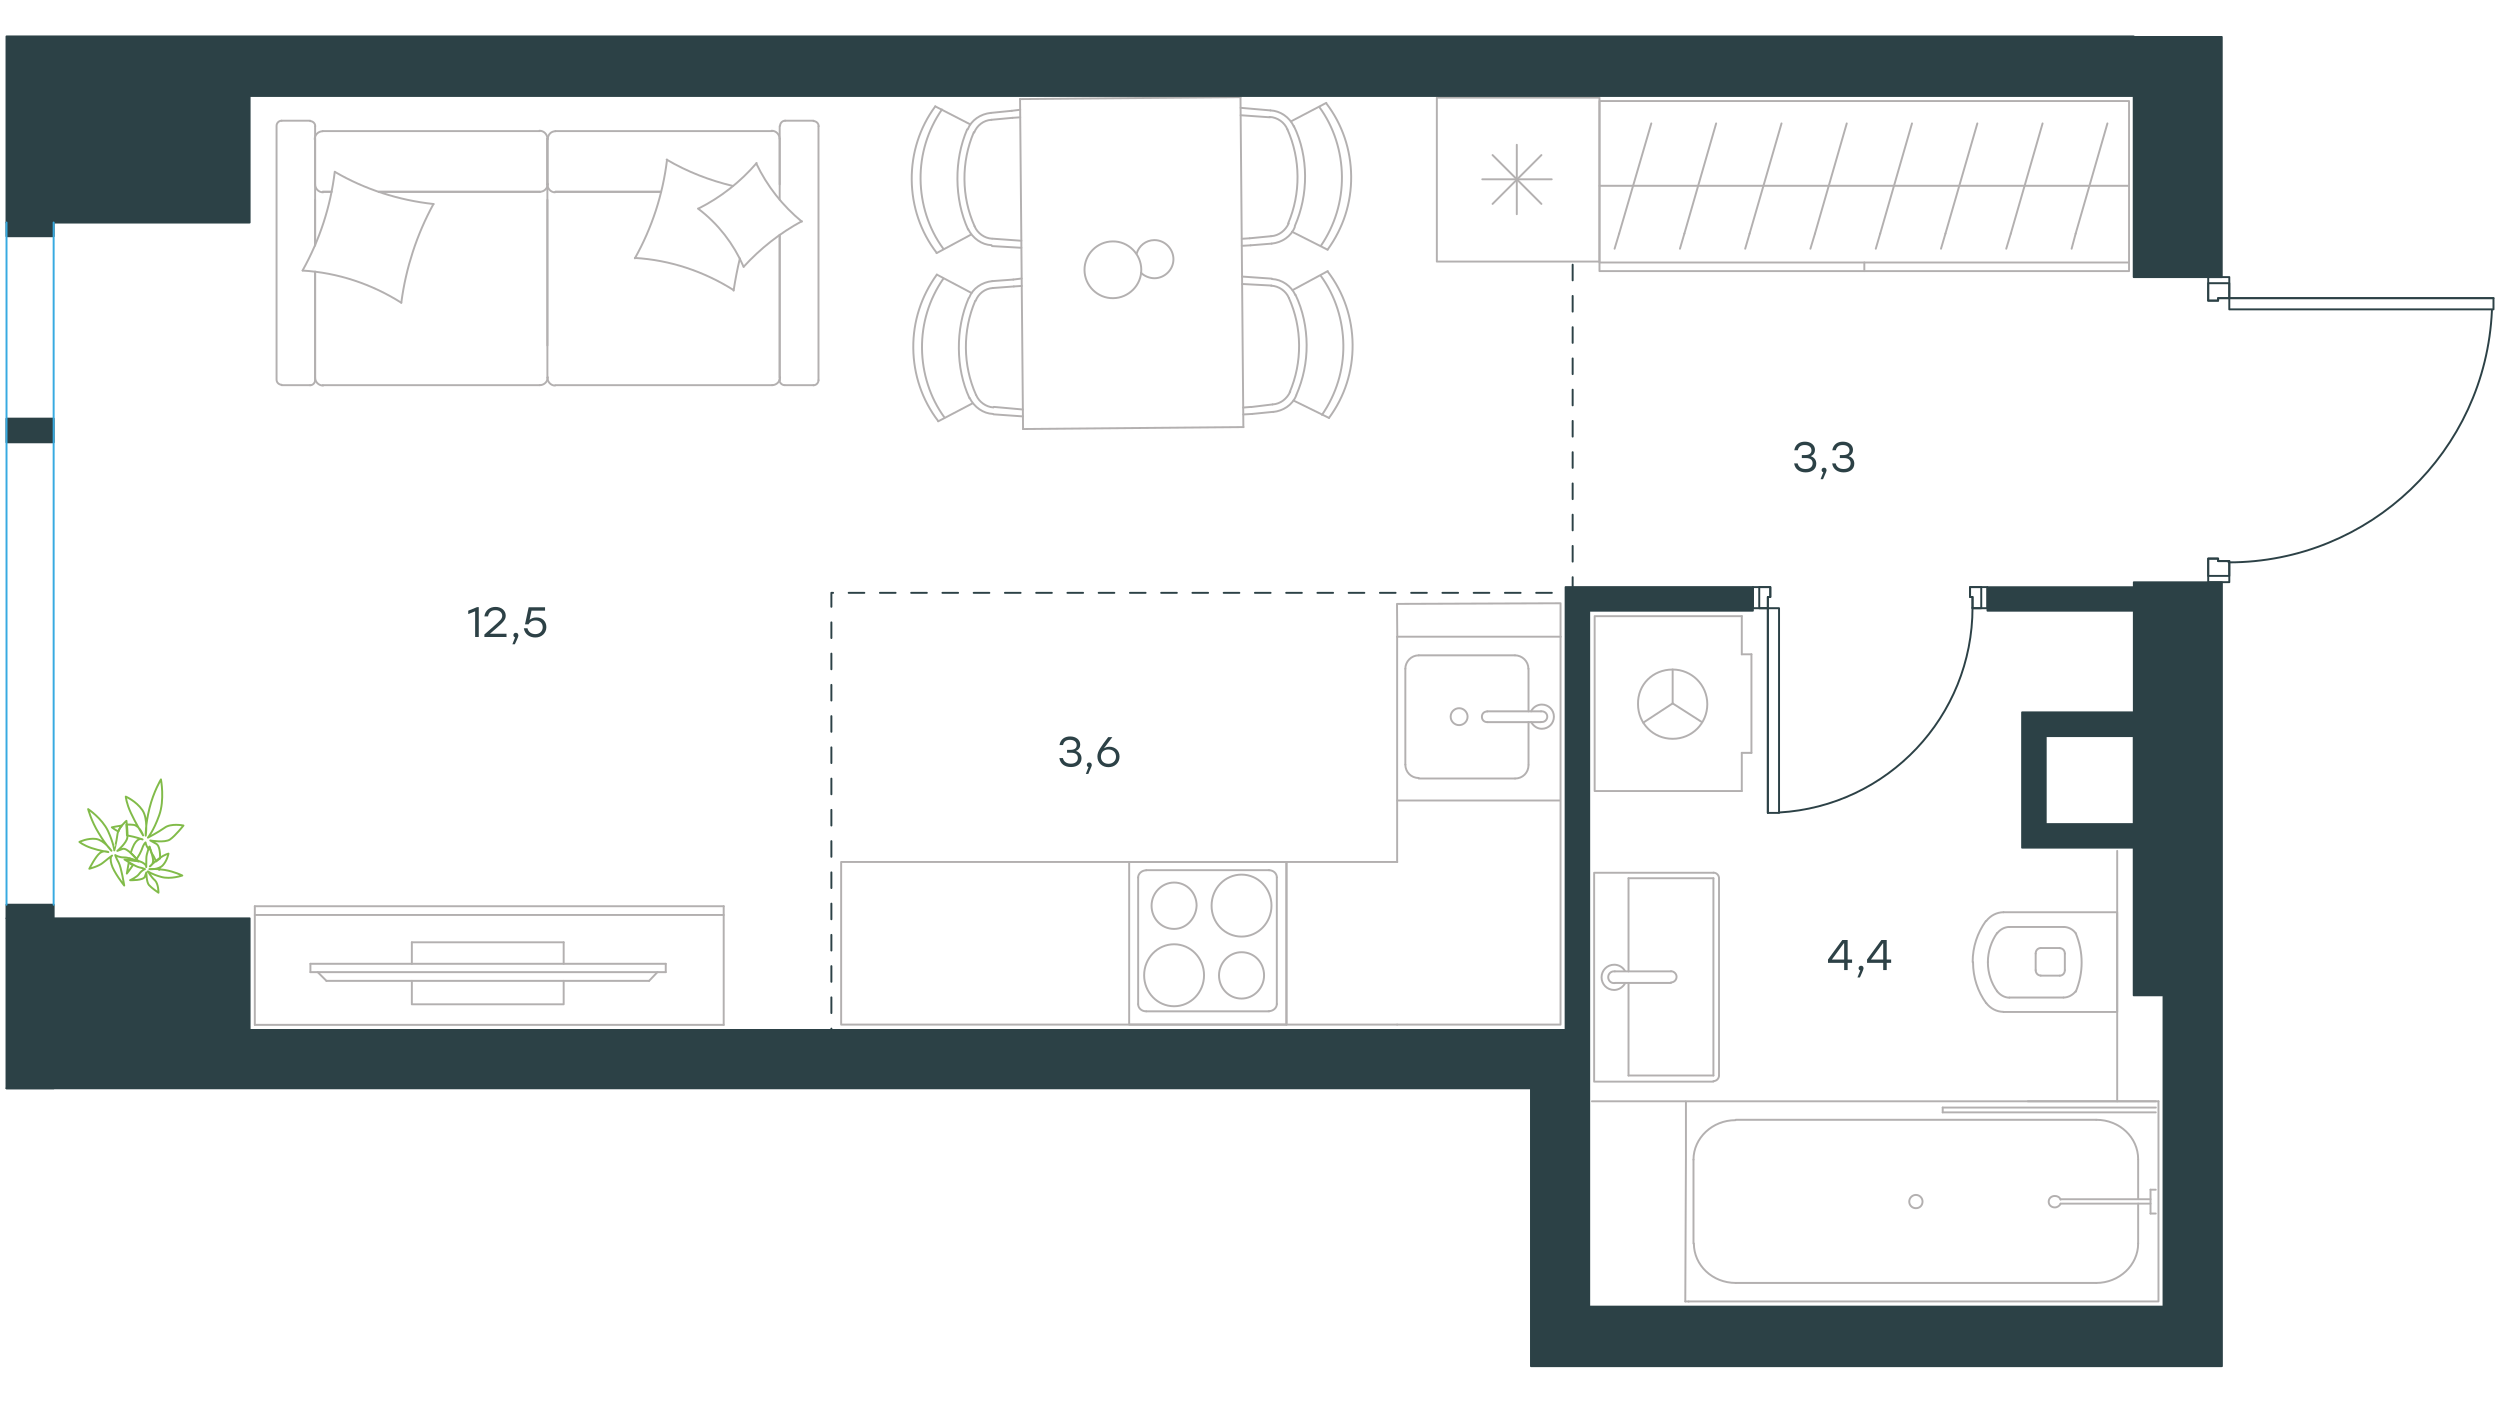 <?xml version="1.0" encoding="utf-8"?>
<!-- Generator: Adobe Illustrator 26.5.0, SVG Export Plug-In . SVG Version: 6.00 Build 0)  -->
<svg version="1.1" id="Слой_1" xmlns="http://www.w3.org/2000/svg" xmlns:xlink="http://www.w3.org/1999/xlink" x="0px" y="0px"
	 viewBox="0 0 1920 1080" style="enable-background:new 0 0 1920 1080;" xml:space="preserve">
<style type="text/css">
	.st0{fill:none;stroke:#B3B0B0;stroke-width:1.5;stroke-linecap:round;stroke-linejoin:round;stroke-miterlimit:10;}
	
		.st1{fill:none;stroke:#2C4146;stroke-width:1.5;stroke-linecap:round;stroke-linejoin:round;stroke-miterlimit:10;stroke-dasharray:12;}
	.st2{fill:#2C4146;}
	.st3{fill:none;stroke:#2C4146;stroke-width:1.5;stroke-linecap:round;stroke-linejoin:round;stroke-miterlimit:10;}
	.st4{fill:none;stroke:#37AAE1;stroke-width:1.5;stroke-linecap:round;stroke-linejoin:round;stroke-miterlimit:10;}
	.st5{fill:none;}
	.st6{fill:none;stroke:#81BB49;stroke-width:1.5;stroke-linecap:round;stroke-linejoin:round;stroke-miterlimit:10;}
	.st7{fill:#2D4146;}
</style>
<line class="st0" x1="976.2" y1="181.4" x2="959.8" y2="183"/>
<line class="st0" x1="960.5" y1="188.4" x2="953.7" y2="188.8"/>
<line class="st0" x1="959.7" y1="183" x2="953.7" y2="183.4"/>
<line class="st0" x1="975.4" y1="90.1" x2="952.8" y2="88.5"/>
<line class="st0" x1="975.7" y1="84.8" x2="952.8" y2="82.8"/>
<line class="st0" x1="976.6" y1="187.1" x2="960.5" y2="188.4"/>
<line class="st0" x1="991.5" y1="93.2" x2="1018.6" y2="79"/>
<line class="st0" x1="992.3" y1="178" x2="1019.6" y2="191.8"/>
<line class="st0" x1="783.4" y1="76.1" x2="952.7" y2="74.6"/>
<line class="st0" x1="785.7" y1="329.5" x2="783.4" y2="76.1"/>
<line class="st0" x1="955" y1="328" x2="785.7" y2="329.5"/>
<line class="st0" x1="952.7" y1="74.6" x2="954.9" y2="328"/>
<line class="st0" x1="761.4" y1="92" x2="777.5" y2="90.5"/>
<line class="st0" x1="777" y1="85.1" x2="783.5" y2="84.3"/>
<line class="st0" x1="777.5" y1="90.5" x2="783.5" y2="90.1"/>
<line class="st0" x1="762.2" y1="183.3" x2="784.4" y2="184.9"/>
<line class="st0" x1="761.9" y1="189" x2="784.4" y2="190.3"/>
<line class="st0" x1="761" y1="86.7" x2="777" y2="85.1"/>
<line class="st0" x1="745.7" y1="180.2" x2="719.3" y2="194.4"/>
<line class="st0" x1="744.9" y1="95.4" x2="718.3" y2="81.7"/>
<line class="st0" x1="977.3" y1="310.6" x2="960.9" y2="312.6"/>
<line class="st0" x1="961.7" y1="317.9" x2="954.9" y2="318.3"/>
<line class="st0" x1="960.9" y1="312.5" x2="954.8" y2="313"/>
<line class="st0" x1="976.5" y1="219.3" x2="954" y2="218.1"/>
<line class="st0" x1="976.8" y1="214" x2="953.9" y2="212.4"/>
<line class="st0" x1="977.8" y1="316.3" x2="961.7" y2="317.9"/>
<line class="st0" x1="992.7" y1="222.8" x2="1019.7" y2="208.2"/>
<line class="st0" x1="993.4" y1="307.6" x2="1020.7" y2="321"/>
<line class="st0" x1="762.5" y1="221.2" x2="778.6" y2="220"/>
<line class="st0" x1="778.2" y1="214.7" x2="784.6" y2="213.9"/>
<line class="st0" x1="778.6" y1="220" x2="784.7" y2="219.6"/>
<line class="st0" x1="763.3" y1="312.5" x2="785.5" y2="314.5"/>
<line class="st0" x1="763" y1="318.2" x2="785.6" y2="319.8"/>
<line class="st0" x1="762.1" y1="215.9" x2="778.2" y2="214.7"/>
<line class="st0" x1="746.8" y1="309.8" x2="720.5" y2="323.6"/>
<line class="st0" x1="746.1" y1="225" x2="719.5" y2="210.9"/>
<path class="st0" d="M993.7,96.8c5.8,11.8,8.5,25,8.6,38.2c0.1,13.6-2.6,26.5-7.9,38.7"/>
<path class="st0" d="M975,89.8c6.1,0.3,11.5,4.2,13.7,9.5"/>
<path class="st0" d="M988.7,99.3c5.1,11.4,7.7,23.6,7.8,36.1s-2.3,24.7-7.2,36.2"/>
<path class="st0" d="M989.7,171.6c-2.5,5.4-7.4,9.4-13.5,9.8"/>
<path class="st0" d="M1013.3,82.3c11.2,15.3,17.1,34.2,17.3,53.2s-5.4,37.6-16.3,53.5"/>
<path class="st0" d="M994.4,174.4c-2.8,7.2-9.9,11.9-17.8,12.7"/>
<path class="st0" d="M975.7,84.8c7.5,0.3,14.7,5.2,18,12.4"/>
<path class="st0" d="M1018.6,79.4c12.3,16,18.9,35.6,19.1,56s-6.1,39.8-18.1,56.3"/>
<path class="st0" d="M872.9,194.9c1.7-6.1,7.1-10.4,13.5-10.5c8.2-0.1,14.7,6.7,14.8,14.5c0.1,8.2-6.7,14.7-14.5,14.8
	c-3.9,0-7.9-1.7-10.4-4.2"/>
<path class="st0" d="M832.9,207.4c0.1,12.2,10.2,21.8,22,21.6c11.8-0.1,21.8-9.9,21.6-22c-0.1-11.8-9.9-21.8-22-21.6
	C842.7,185.5,832.8,195.2,832.9,207.4"/>
<path class="st0" d="M761.8,183.3c-5.7-0.3-11.1-4.2-13.3-9.5"/>
<path class="st0" d="M748.5,173.8c-5.1-11.4-7.7-23.5-7.8-36.1c-0.1-12.5,2.3-24.7,7.2-36.2"/>
<path class="st0" d="M748.2,101.8c2.1-5.4,7.1-9.4,13.2-9.8"/>
<path class="st0" d="M724.3,190.8c-11.2-15.3-17.1-34.2-17.3-53.2s5.4-37.6,16.4-53.5"/>
<path class="st0" d="M743.2,99.4c2.8-7.2,9.9-11.9,17.8-12.7"/>
<path class="st0" d="M761.5,188.3c-7.5-0.3-14.4-5.2-18-12.4"/>
<path class="st0" d="M743.5,176.3c-5.5-12.1-8.1-25.3-8.2-38.6c-0.1-13.3,2.3-26.2,7.5-38.4"/>
<path class="st0" d="M719.3,194.1c-12.3-16-18.9-35.6-19.1-56c-0.2-20.4,6.1-40.2,18.1-56.4"/>
<path class="st0" d="M994.9,226.3c5.8,12.1,8.5,25.3,8.6,38.6c0.1,13.2-2.6,26.2-7.9,38.4"/>
<path class="st0" d="M976.2,219.4c6.1,0.3,11.5,4.2,13.7,9.5"/>
<path class="st0" d="M989.9,228.9c5.1,11.4,7.7,23.6,7.8,36.1s-2.3,24.7-7.2,36.2"/>
<path class="st0" d="M990.9,300.8c-2.5,5.4-7.4,9.4-13.5,9.8"/>
<path class="st0" d="M1014.4,211.9c11.2,15.3,17.1,34.2,17.3,53.2c0.2,19-5.4,37.6-16.4,53.5"/>
<path class="st0" d="M995.5,303.7c-2.8,7.2-9.9,11.9-17.8,12.7"/>
<path class="st0" d="M976.9,214.3c7.5,0.3,14.7,5.2,18,12.4"/>
<path class="st0" d="M1019.7,208.6c12.3,16,18.9,35.6,19.1,56c0.2,20.4-6.1,40.1-18.1,56.3"/>
<path class="st0" d="M763,312.9c-5.7-0.3-11.1-4.2-13.3-9.5"/>
<path class="st0" d="M749.6,303.3c-5.1-11.4-7.7-23.6-7.8-36.1s2.3-24.7,7.2-36.2"/>
<path class="st0" d="M749.3,231c2.1-5.4,7.1-9.4,13.2-9.8"/>
<path class="st0" d="M725.4,320.7c-11.2-15.3-17.1-34.2-17.3-53.2s5.4-37.6,16.4-53.5"/>
<path class="st0" d="M744.3,228.6c2.8-7.2,9.9-11.9,17.8-12.7"/>
<path class="st0" d="M762.6,317.9c-7.5-0.3-14.4-5.2-18-12.4"/>
<path class="st0" d="M744.6,305.9c-5.5-11.8-8.1-25-8.2-38.2c-0.1-13.6,2.3-26.5,7.5-38.7"/>
<path class="st0" d="M720.5,323.3c-12.3-16-18.9-35.6-19.1-56c-0.2-20.4,6.1-39.8,18.1-56.4"/>
<polyline class="st0" points="1294.3,999.5 1657.7,999.5 1657.7,845.8 "/>
<line class="st0" x1="1296.9" y1="999.6" x2="1296.9" y2="999.6"/>
<line class="st0" x1="1642.1" y1="890.6" x2="1642.1" y2="920.9"/>
<polyline class="st0" points="1294.3,999.5 1294.8,889.1 1294.8,845.8 1655.6,845.8 "/>
<line class="st0" x1="1300.6" y1="955" x2="1300.6" y2="890.6"/>
<line class="st0" x1="1642.1" y1="924.4" x2="1642.1" y2="955"/>
<line class="st0" x1="1609.9" y1="985.3" x2="1333.1" y2="985.3"/>
<line class="st0" x1="1333.1" y1="860" x2="1609.9" y2="860"/>
<path class="st0" d="M1300.9,955c0,16.7,14.2,30.3,32.2,30.3"/>
<path class="st0" d="M1642.1,890.3c0-16.7-14.2-30.3-32.2-30.3"/>
<path class="st0" d="M1332.8,860.3c-17.6,0-32.2,13.6-32.2,30.3"/>
<path class="st0" d="M1609.9,985.3c17.6,0,32.2-13.6,32.2-30.3"/>
<path class="st0" d="M1466.3,922.8c0-2.8,2.4-5.1,5.1-5.1s5.1,2.2,5.1,5.1c0,2.8-2,5.1-5.1,5.1
	C1468.6,927.9,1466.3,925.7,1466.3,922.8"/>
<line class="st0" x1="1492" y1="854.3" x2="1492" y2="850.6"/>
<line class="st0" x1="1655.6" y1="854.3" x2="1492" y2="854.3"/>
<line class="st0" x1="1492" y1="850.6" x2="1655.7" y2="850.6"/>
<line class="st0" x1="1557.4" y1="845.8" x2="1657.7" y2="845.8"/>
<line class="st0" x1="1655.6" y1="932" x2="1651.6" y2="932"/>
<line class="st0" x1="1651.6" y1="924.4" x2="1582.5" y2="924.4"/>
<line class="st0" x1="1582.5" y1="921" x2="1651.6" y2="921"/>
<line class="st0" x1="1651.6" y1="932" x2="1651.6" y2="913.7"/>
<line class="st0" x1="1651.6" y1="913.7" x2="1655.6" y2="913.7"/>
<path class="st0" d="M1582.5,921.3c-0.7-1.9-2.4-2.8-4.4-2.8c-2.7,0-4.7,1.9-4.7,4.4s2,4.4,4.7,4.4c2,0,3.7-1.3,4.4-2.8"/>
<rect x="1228.4" y="77.6" class="st0" width="406.7" height="130.6"/>
<line class="st0" x1="1228.4" y1="201.6" x2="1635.1" y2="201.6"/>
<line class="st0" x1="1228.4" y1="142.7" x2="1635.1" y2="142.7"/>
<line class="st0" x1="1591" y1="191" x2="1594.1" y2="179.4"/>
<line class="st0" x1="1594.1" y1="179.4" x2="1618.5" y2="94.8"/>
<line class="st0" x1="1540.8" y1="191" x2="1544.3" y2="179.4"/>
<line class="st0" x1="1544.3" y1="179.4" x2="1568.7" y2="94.8"/>
<line class="st0" x1="1490.7" y1="191" x2="1494.1" y2="179.4"/>
<line class="st0" x1="1494.1" y1="179.4" x2="1518.6" y2="94.8"/>
<line class="st0" x1="1440.6" y1="191" x2="1444" y2="179.4"/>
<line class="st0" x1="1444" y1="179.4" x2="1468.4" y2="94.8"/>
<line class="st0" x1="1390.4" y1="191" x2="1393.9" y2="179.4"/>
<line class="st0" x1="1393.9" y1="179.4" x2="1418.3" y2="94.8"/>
<line class="st0" x1="1340.3" y1="191" x2="1343.7" y2="179.4"/>
<line class="st0" x1="1343.7" y1="179.4" x2="1368.2" y2="94.8"/>
<line class="st0" x1="1290.2" y1="191" x2="1293.6" y2="179.4"/>
<line class="st0" x1="1293.6" y1="179.4" x2="1318" y2="94.8"/>
<line class="st0" x1="1240" y1="191" x2="1243.5" y2="179.4"/>
<line class="st0" x1="1243.5" y1="179.4" x2="1268.2" y2="94.8"/>
<line class="st0" x1="1431.8" y1="201.6" x2="1431.8" y2="208.2"/>
<path class="st0" d="M1531,1052"/>
<line class="st0" x1="1283.3" y1="746" x2="1240.2" y2="746"/>
<line class="st0" x1="1250.7" y1="754.9" x2="1250.7" y2="826"/>
<polyline class="st0" points="1315.9,670.3 1224.3,670.3 1224.3,830.7 1315.9,830.7 "/>
<line class="st0" x1="1315.9" y1="674.5" x2="1250.7" y2="674.5"/>
<line class="st0" x1="1315.9" y1="826" x2="1315.9" y2="674.5"/>
<line class="st0" x1="1250.7" y1="826" x2="1315.9" y2="826"/>
<line class="st0" x1="1240.2" y1="754.9" x2="1283.3" y2="754.9"/>
<line class="st0" x1="1250.7" y1="674.5" x2="1250.7" y2="746"/>
<line class="st0" x1="1320.2" y1="674.5" x2="1320.2" y2="826"/>
<path class="st0" d="M1315.9,830.3c2.3,0,4.3-1.9,4.3-4.3"/>
<path class="st0" d="M1320.2,674.5c0-2.3-1.9-4.3-4.3-4.3"/>
<path class="st0" d="M1247.9,745.6c-1.7-3-4.9-4.7-8.2-4.7c-5.4,0-9.7,4.3-9.7,9.7s4.3,9.7,9.7,9.7c3.5,0,7-2.3,8.5-5.4"/>
<path class="st0" d="M1240.2,746h-0.8c-2.3,0-4.3,2-4.3,4.5c0,2.4,1.9,4.5,4.3,4.5h0.8"/>
<path class="st0" d="M1283.3,754.5L1283.3,754.5c2.3,0,4.3-1.9,4.3-4.3c0-2.3-2-4.3-4.3-4.3"/>
<line class="st0" x1="1585.8" y1="732.4" x2="1585.8" y2="745"/>
<polyline class="st0" points="1538.7,777.2 1626,777.2 1626,700.6 1538.7,700.6 "/>
<line class="st0" x1="1563.4" y1="745" x2="1563.4" y2="732.4"/>
<line class="st0" x1="1581.9" y1="749.3" x2="1567.2" y2="749.3"/>
<line class="st0" x1="1567.3" y1="728.1" x2="1581.9" y2="728.1"/>
<line class="st0" x1="1584.8" y1="766.1" x2="1543.2" y2="766.1"/>
<line class="st0" x1="1543.2" y1="711.9" x2="1584.8" y2="711.9"/>
<path class="st0" d="M1585.8,732.4c0-2.3-1.6-4.2-3.9-4.2"/>
<path class="st0" d="M1525.4,770.3c3.2,4.2,8.1,6.8,13.3,6.8"/>
<path class="st0" d="M1581.9,749.3c2.3,0,3.9-1.9,3.9-4.2"/>
<path class="st0" d="M1563.4,745c0,2.3,1.6,4.2,3.9,4.2"/>
<path class="st0" d="M1515.3,738.9v0.3c0,11.4,3.6,22.4,10.1,31.2"/>
<path class="st0" d="M1525.1,707.4c-6.5,9.1-10.1,19.8-10.1,31.5c0-0.3,0-0.3,0,0"/>
<path class="st0" d="M1538.7,700.6c-5.2,0-10.1,2.6-13.3,6.8"/>
<path class="st0" d="M1533.8,761.3c2.3,2.9,5.8,4.9,9.4,4.9"/>
<path class="st0" d="M1526.7,738.9v0.3c0,8.1,2.6,15.9,7.1,22.1"/>
<path class="st0" d="M1567.3,728.1c-2.3,0-3.9,1.9-3.9,4.2"/>
<path class="st0" d="M1543.2,711.9c-3.6,0-7.1,1.9-9.4,4.9"/>
<path class="st0" d="M1533.8,716.5c-4.5,6.5-7.1,14.3-7.1,22.4"/>
<path class="st0" d="M1594.2,761.6c2.9-7.1,4.5-14.6,4.5-22.4c0-7.8-1.6-15.3-4.5-22.4"/>
<path class="st0" d="M1594.2,716.8c-2.3-3.2-5.8-4.9-9.4-4.9"/>
<path class="st0" d="M1584.8,766.1c3.6,0,7.1-1.9,9.4-4.9"/>
<line class="st0" x1="1337.7" y1="578.2" x2="1337.7" y2="607.5"/>
<line class="st0" x1="1284.6" y1="540.2" x2="1262" y2="555"/>
<line class="st0" x1="1284.6" y1="540.2" x2="1284.6" y2="514.2"/>
<line class="st0" x1="1345.1" y1="502.5" x2="1337.7" y2="502.5"/>
<line class="st0" x1="1345.1" y1="578.2" x2="1345.1" y2="502.5"/>
<line class="st0" x1="1284.6" y1="540.2" x2="1306.8" y2="554.4"/>
<polyline class="st0" points="1337.7,607.5 1224.7,607.5 1224.7,473.2 1337.7,473.2 "/>
<line class="st0" x1="1337.7" y1="473.2" x2="1337.7" y2="502.5"/>
<line class="st0" x1="1337.7" y1="578.2" x2="1345.1" y2="578.2"/>
<path class="st0" d="M1284.6,514.2c14.5,0,26.6,11.7,26.6,26.6c0,14.8-11.7,26.6-26.6,26.6c-14.8,0-26.6-11.7-26.6-26.6
	C1257.7,525.7,1269.4,514.2,1284.6,514.2"/>
<line class="st0" x1="1222.6" y1="845.8" x2="1294.3" y2="845.8"/>
<line class="st0" x1="1626" y1="653.5" x2="1626" y2="845.8"/>
<line class="st0" x1="880.3" y1="668.3" x2="974.8" y2="668.3"/>
<line class="st0" x1="988" y1="786.9" x2="988" y2="662"/>
<path class="st0" d="M901.7,713.4c9.5,0,16.8-8.1,17.3-17.8c0-9.8-7.4-17.8-17.3-17.8c-9.5,0-17.3,8.1-17.3,17.8
	C884.4,705.3,891.8,713.4,901.7,713.4"/>
<path class="st0" d="M953.5,719.3c12.7,0,23-10.6,23-23.8s-10.3-23.8-23-23.8s-23,10.6-23,23.8C930.4,708.7,940.7,719.3,953.5,719.3
	"/>
<path class="st0" d="M953.5,766.9c9.5,0,17.3-8.1,17.3-17.8c0-9.8-7.4-17.8-17.3-17.8c-9.5,0-17.3,8.1-17.3,17.8
	C936.2,758.8,943.6,766.9,953.5,766.9"/>
<path class="st0" d="M901.7,772.8c12.7,0,23-10.6,23-23.8s-10.3-23.8-23-23.8s-23,10.6-23,23.8S888.9,772.8,901.7,772.8"/>
<line class="st0" x1="980.6" y1="673.9" x2="980.6" y2="771.1"/>
<line class="st0" x1="974.8" y1="776.7" x2="880.3" y2="776.7"/>
<line class="st0" x1="874.1" y1="771.1" x2="874.1" y2="673.9"/>
<path class="st0" d="M980.6,771.1c0,3-2.9,5.5-6.2,5.5"/>
<path class="st0" d="M874.1,673.9c0-3,2.9-5.5,6.2-5.5"/>
<path class="st0" d="M974.4,668.3c3.7,0,6.2,2.6,6.2,5.5"/>
<path class="st0" d="M880.3,776.7c-3.7,0-6.2-2.6-6.2-5.5"/>
<rect x="867.2" y="662" class="st0" width="120.8" height="124.9"/>
<polyline class="st0" points="1198.5,489 1198.5,786.9 1073,786.9 "/>
<line class="st0" x1="1073" y1="662" x2="1073" y2="489"/>
<line class="st0" x1="1183.5" y1="546.3" x2="1142.2" y2="546.3"/>
<line class="st0" x1="1173.9" y1="587.2" x2="1173.9" y2="554.5"/>
<line class="st0" x1="1079.3" y1="513.6" x2="1079.3" y2="587.2"/>
<line class="st0" x1="1173.9" y1="546.3" x2="1173.9" y2="513.6"/>
<line class="st0" x1="1163.5" y1="503.3" x2="1089.6" y2="503.3"/>
<line class="st0" x1="1142.2" y1="554.6" x2="1183.5" y2="554.6"/>
<line class="st0" x1="1089.6" y1="597.9" x2="1163.5" y2="597.9"/>
<path class="st0" d="M1142.2,554.6L1142.2,554.6c-2.4,0-4.1-1.7-4.1-4.1s1.7-4.1,4.1-4.1"/>
<path class="st0" d="M1173.9,587.6c0,5.8-4.5,10.3-10.3,10.3"/>
<path class="st0" d="M1175.9,546.3c1.4-3.1,4.8-5.2,8.2-5.2c5.2,0,9.3,4.1,9.3,9.3s-4.1,9.3-9.3,9.3c-3.4,0-6.5-2.1-8.2-5.2"/>
<path class="st0" d="M1079.3,513.6c0-5.5,4.5-10.3,10.3-10.3"/>
<path class="st0" d="M1163.5,503.3c5.5,0,10.3,4.5,10.3,10.3"/>
<path class="st0" d="M1089.6,597.5c-5.8,0-10.3-4.5-10.3-10.3"/>
<path class="st0" d="M1183.5,546.3h0.7c2.1,0,4.1,1.7,4.1,4.1c0,2.1-1.7,4.1-4.1,4.1h-0.7"/>
<path class="st0" d="M1120.6,543.9c-3.4,0-6.5,2.8-6.5,6.5c0,3.4,2.8,6.5,6.5,6.5c3.4,0,6.5-2.8,6.5-6.5
	C1127.1,547,1124.3,543.9,1120.6,543.9"/>
<line class="st0" x1="1073.1" y1="614.8" x2="1198" y2="614.8"/>
<polyline class="st0" points="1073,786.9 646,786.9 646,662 1073.1,662 "/>
<polyline class="st0" points="1198.5,489 1198.5,463.3 1072.9,463.8 1073.1,489 "/>
<line class="st0" x1="1073.1" y1="489" x2="1198.5" y2="489"/>
<line class="st0" x1="414.6" y1="147.3" x2="290.9" y2="147.3"/>
<line class="st0" x1="602.9" y1="295.8" x2="624.8" y2="295.8"/>
<line class="st0" x1="426.5" y1="295.8" x2="593" y2="295.8"/>
<line class="st0" x1="242" y1="153.5" x2="242" y2="188.5"/>
<line class="st0" x1="242" y1="208.7" x2="242" y2="290"/>
<line class="st0" x1="598.8" y1="180.4" x2="598.8" y2="290"/>
<line class="st0" x1="420.4" y1="106.5" x2="420.4" y2="141.6"/>
<line class="st0" x1="507.5" y1="147.3" x2="426.5" y2="147.3"/>
<line class="st0" x1="238.2" y1="92.7" x2="216.3" y2="92.7"/>
<line class="st0" x1="420.4" y1="141.6" x2="420.4" y2="106.5"/>
<line class="st0" x1="426.5" y1="100.7" x2="593" y2="100.7"/>
<line class="st0" x1="598.8" y1="292" x2="598.8" y2="180.4"/>
<line class="st0" x1="420.4" y1="153.5" x2="420.4" y2="265.3"/>
<line class="st0" x1="247.8" y1="295.8" x2="414.6" y2="295.8"/>
<line class="st0" x1="216.3" y1="295.8" x2="238.2" y2="295.8"/>
<line class="st0" x1="254.6" y1="147.3" x2="247.8" y2="147.3"/>
<line class="st0" x1="242" y1="188.5" x2="242" y2="96.9"/>
<line class="st0" x1="254.6" y1="147.3" x2="247.8" y2="147.3"/>
<line class="st0" x1="242" y1="141.6" x2="242" y2="106.5"/>
<line class="st0" x1="420.4" y1="141.6" x2="420.4" y2="106.5"/>
<line class="st0" x1="507.5" y1="147.3" x2="426.5" y2="147.3"/>
<line class="st0" x1="247.8" y1="100.7" x2="414.6" y2="100.7"/>
<line class="st0" x1="242" y1="292" x2="242" y2="208.7"/>
<line class="st0" x1="414.6" y1="147.3" x2="290.9" y2="147.3"/>
<line class="st0" x1="628.6" y1="292" x2="628.6" y2="96.9"/>
<line class="st0" x1="624.8" y1="92.7" x2="602.9" y2="92.7"/>
<line class="st0" x1="598.8" y1="96.9" x2="598.8" y2="153.4"/>
<line class="st0" x1="420.4" y1="290" x2="420.4" y2="141.6"/>
<line class="st0" x1="598.8" y1="106.5" x2="598.8" y2="141.6"/>
<path class="st0" d="M238.2,93c1.9,0,3.9,1.6,3.9,3.9"/>
<path class="st0" d="M602.6,295.8c-1.9,0-3.9-1.6-3.9-3.9"/>
<path class="st0" d="M599.1,96.6c0-1.9,1.6-3.9,3.9-3.9"/>
<path class="st0" d="M420.7,141.2c0,3.5-2.9,6.1-6.1,6.1"/>
<path class="st0" d="M592.6,100.4c3.5,0,6.1,2.9,6.1,6.1"/>
<path class="st0" d="M241.7,106.9c0-3.5,2.9-6.1,6.1-6.1"/>
<path class="st0" d="M420.7,289.7c0,3.5-2.9,6.1-6.1,6.1"/>
<path class="st0" d="M414.3,100.4c3.5,0,6.1,2.9,6.1,6.1"/>
<path class="st0" d="M426.2,296.1c-3.2,0-5.8-2.9-5.8-6.1"/>
<path class="st0" d="M216.3,295.5c-1.9,0-3.9-1.6-3.9-3.9v-195c0-1.9,1.6-3.9,3.9-3.9"/>
<path class="st0" d="M420.7,106.9c0-3.5,2.6-6.1,5.8-6.1"/>
<path class="st0" d="M628.6,292c0,1.9-1.6,3.9-3.9,3.9"/>
<path class="st0" d="M248.1,296.1c-3.5,0-6.1-2.9-6.1-6.1"/>
<path class="st0" d="M242,292c0,1.9-1.6,3.9-3.9,3.9"/>
<path class="st0" d="M599.1,289.7c0,3.5-2.9,6.1-6.1,6.1"/>
<path class="st0" d="M248.1,147.7c-3.5,0-6.1-2.9-6.1-6.1"/>
<path class="st0" d="M426.2,147.7c-3.2,0-5.8-2.9-5.8-6.1"/>
<path class="st0" d="M624.8,93c1.9,0,3.9,1.6,3.9,3.9"/>
<path class="st0" d="M308.2,232.5c3.5-26.7,11.9-52.4,24.7-75.8"/>
<path class="st0" d="M571.1,204.9c12.9-14.1,28-26,44.7-35"/>
<path class="st0" d="M536.1,160.2c15.4,11.6,27.3,27,35,44.7"/>
<path class="st0" d="M232.4,207.8c27,1.6,53,10.3,75.8,24.7"/>
<path class="st0" d="M512.3,122.6c-3.2,26.7-11.6,52.4-24.7,75.8"/>
<path class="st0" d="M562.8,142.8c-17.7-4.2-35-10.9-50.8-20.2"/>
<path class="st0" d="M487.6,198.1c27,1.6,53,10.3,75.8,24.7"/>
<path class="st0" d="M257.1,131.9c-3.2,26.7-11.6,52.4-24.7,75.8"/>
<path class="st0" d="M333,156.7c-26.7-2.9-52.7-11.2-75.8-24.7"/>
<path class="st0" d="M581.1,125.2c-12.5,14.5-27.6,26.4-44.7,35"/>
<path class="st0" d="M563.4,223.2c1.3-8.4,2.9-16.7,4.8-24.7"/>
<path class="st0" d="M615.8,170.2c-14.8-12.2-26.7-27.3-35-44.7"/>
<line class="st0" x1="316.3" y1="723.7" x2="316.3" y2="740.2"/>
<line class="st0" x1="432.9" y1="723.7" x2="316.3" y2="723.7"/>
<polyline class="st0" points="316.3,753.3 316.3,771.3 432.9,771.3 432.9,753.3 "/>
<line class="st0" x1="432.9" y1="740.2" x2="432.9" y2="723.7"/>
<line class="st0" x1="555.8" y1="702.7" x2="195.7" y2="702.7"/>
<line class="st0" x1="555.8" y1="787.1" x2="195.7" y2="787.1"/>
<line class="st0" x1="555.8" y1="787.1" x2="555.8" y2="696"/>
<line class="st0" x1="555.8" y1="696" x2="195.7" y2="696"/>
<line class="st0" x1="195.7" y1="696" x2="195.7" y2="787.1"/>
<line class="st0" x1="238.4" y1="746.6" x2="238.4" y2="740.2"/>
<line class="st0" x1="504.9" y1="746.6" x2="498.5" y2="753.3"/>
<line class="st0" x1="250.7" y1="753.3" x2="244" y2="746.6"/>
<line class="st0" x1="238.4" y1="746.6" x2="511.3" y2="746.6"/>
<line class="st0" x1="511.3" y1="740.2" x2="238.4" y2="740.2"/>
<line class="st0" x1="511.3" y1="746.6" x2="511.3" y2="740.2"/>
<line class="st0" x1="498.5" y1="753.3" x2="250.7" y2="753.3"/>
<polyline class="st1" points="638.5,826 638.5,455.3 1207.8,455.3 "/>
<line class="st1" x1="1207.8" y1="455.3" x2="1207.8" y2="202.8"/>
<rect x="1103.5" y="75" class="st0" width="124.9" height="125.9"/>
<g>
	<line class="st0" x1="1191.7" y1="137.7" x2="1138.4" y2="137.7"/>
	<line class="st0" x1="1146.3" y1="119.1" x2="1183.8" y2="156.6"/>
	<line class="st0" x1="1183.8" y1="119.1" x2="1146.3" y2="156.6"/>
	<line class="st0" x1="1164.9" y1="111.2" x2="1164.9" y2="164.5"/>
</g>
<path class="st2" d="M5,126.1v44.8h36.2h49.5h101V73.7h1447v139.1h67.6V28.4h-67.6V28h-1447l0,0h-101H41.2H5"/>
<path class="st3" d="M1638.7,28.4V28h-1447l0,0h-101H41.2H5v1.3C5,93.4,5,62,5,126.1v44.8h36.2h49.5h101V73.7h1447v139.1h67.6V28.4
	H1638.7z"/>
<path class="st2" d="M1192.9,1049.2h27.6h337.2 M1706.4,1049.2v-49.5l0,0v-11.4v-6.7l0,0V764.3V614.8l0,0v-67.6l0,0v-100h-67.6v3.8
	h-112.4v18h112.4v78.1h-67.6H1553v85.7V651h85.7v113.4h22.9v239.1h-441.1V835.8V791v-1.9V469h125.7v-18.1h-143.8V469v320.1v1.9
	H191.7v-85.7h-101H41.2H5c0,125.4,0,5.2,0,130.5h36.2h49.5h101l0,0h984.1v213.4 M1571.1,632.9v-67.6h67.6v67.6H1571.1z
	 M1575.9,1049.2h85.7h26.7"/>
<path class="st3" d="M1175.8,1049.2h44.8h355.3 M1706.4,1049.2v-49.5l0,0v-11.4v-6.7l0,0V764.3V614.8l0,0v-67.6l0,0v-100h-67.6v3.8
	h-112.4v18h112.4v78.1h-67.6H1553v85.7V651h85.7v113.4h22.9v239.1h-441.1V835.8V791v-1.9V469h125.7v-18.1h-143.8V469v320.1v1.9
	H191.7v-85.7h-101H41.2H5c0,125.4,0,5.2,0,130.5h36.2h49.5h101l0,0h984.1v213.4 M1571.1,632.9v-67.6h67.6v67.6H1571.1z
	 M1575.9,1049.2h85.7h44.8"/>
<rect x="5" y="694.8" class="st2" width="36.2" height="10.5"/>
<rect x="5" y="694.8" class="st3" width="36.2" height="10.5"/>
<rect x="5" y="170.9" class="st2" width="36.2" height="10.5"/>
<rect x="5" y="170.9" class="st3" width="36.2" height="10.5"/>
<rect x="5" y="321.5" class="st2" width="36.2" height="18.2"/>
<rect x="5" y="321.5" class="st3" width="36.2" height="18.2"/>
<line class="st4" x1="5" y1="170.9" x2="5" y2="694.8"/>
<line class="st4" x1="41.2" y1="170.9" x2="41.2" y2="694.8"/>
<line class="st5" x1="41.2" y1="835.8" x2="5" y2="835.8"/>
<line class="st3" x1="41.2" y1="835.8" x2="5" y2="835.8"/>
<polygon class="st3" points="1712.1,212.8 1712.1,229 1703.5,229 1703.5,230.9 1695.9,230.9 1695.9,212.8 "/>
<polygon class="st3" points="1695.9,429 1703.5,429 1703.5,430.9 1712.1,430.9 1712.1,447.1 1695.9,447.1 "/>
<polygon class="st3" points="1712.1,217.5 1712.1,229 1703.5,229 1703.5,230.9 1695.9,230.9 1695.9,217.5 "/>
<polygon class="st3" points="1695.9,442.3 1695.9,429 1703.5,429 1703.5,430.9 1712.1,430.9 1712.1,442.3 "/>
<rect x="1712.1" y="229" class="st3" width="202.9" height="8.6"/>
<line class="st3" x1="1915" y1="229" x2="1712.1" y2="229"/>
<path class="st3" d="M1711.6,431.9c108.3,0,197.4-85.2,202.2-193.4"/>
<polygon class="st3" points="1346.3,450.9 1346.3,467.1 1357.7,467.1 1357.7,458.5 1359.6,458.5 1359.6,450.9 "/>
<polygon class="st3" points="1526.3,450.9 1513,450.9 1513,458.5 1514.9,458.5 1514.9,467.1 1526.3,467.1 "/>
<rect x="1357.7" y="467.1" class="st3" width="8.6" height="157.2"/>
<polygon class="st3" points="1351.1,450.9 1351.1,467.1 1357.7,467.1 1357.7,458.5 1359.6,458.5 1359.6,450.9 "/>
<polygon class="st3" points="1521.6,467.1 1521.6,450.9 1513,450.9 1513,458.5 1514.9,458.5 1514.9,467.1 "/>
<line class="st3" x1="1357.7" y1="624.3" x2="1357.7" y2="467.1"/>
<path class="st3" d="M1366.3,624c83.4-4.8,148.6-73.8,148.6-157.4"/>
<path class="st6" d="M122.6,666.7c-0.1,0.7-0.2,1.1-0.2,1.3h-0.2c0-0.2-0.3-0.6-0.4-1C122,666.8,122.2,666.8,122.6,666.7z
	 M102.2,664.3c-2.5,3.7-4.8,6.6-4.8,6.6s0.6-3.8,1.5-8.5C99.8,663.2,100.9,663.9,102.2,664.3z M104.3,661l-0.2,0.2
	c-1.7-0.2-3.5-0.3-5-0.6c0.1-0.5,0.3-0.9,0.4-1.4C101.3,659.7,103,660.5,104.3,661z M90.9,638.6c-2.9-1.5-5-3.2-5-3.2
	s3.5-0.8,7.7-1.4C92.6,635.3,91.4,636.7,90.9,638.6z M126.3,635.8c4.9-3.8,14.6-1.8,14.6-1.8s-6.2,7.9-10.3,10.7
	c-4,2.8-15.2,0.8-15.2,0.8l4.7,2.6c2.3,1.4,2.9,6.3,2.9,11.1l-0.2,0.2c-1.1,0.8-2,1.4-2.9,2.2c-1-2.3-2.2-4.7-3.5-6.5
	c-0.8-2.5-1.6-4.6-1.6-4.6s-0.3,0.5-0.7,1.6c-2.1-2.7-2.3-5.1-2.3-5.1s-1.5,0.9-3.1,5.9c-0.6,1.6-2,4.2-3.8,6.9
	c-1-1.4-2.8-3.3-4.5-4.8c0.8-2.5,1.7-4.8,2.6-6.5c3.5-6,6.5-3.8,6.5-3.8s-5.6-2-10.9-2.9c-0.2-0.2-0.6-0.1-1.1-0.3
	c0-2.6-0.3-5.8-0.5-8.2c2.2-0.1,4.3,0,5.7,0.2c4.9,1,7.2,8.1,7.2,8.1s-5.9-9.6-9.4-17.3c-3.5-7.5-3.9-12.5-3.9-12.5
	s7.9,3.4,12.7,10.3c4.6,6.7,2.6,19.7,2.6,19.7s-0.3-8.2,2.9-21.1c3.2-12.9,8.8-22.1,8.8-22.1s3,15.7-1.4,27.7c-4.3,12-8.6,17-8.6,17
	S121.2,639.4,126.3,635.8z"/>
<path class="st6" d="M90.2,640.8c0.6-5.1,6.9-10.4,6.9-10.4s1.2,8.6,0.7,12.8s-7.7,10.3-7.7,10.3l4-1.5c3.4-1.4,10.6,7.6,12.4,9.7
	c-0.2-0.2-0.6-0.1-1.1-0.3c-2.4-0.9-6.8-2.9-9.9-2.9c-4,0.2-7-1.8-7-1.8s0.5,1.9,2.6,5.7s4.3,17.7,4.3,17.7s-8.3-10.5-9.8-16.4
	c-1.6-5.9,0.5-6.6,0.5-6.6s-3.5,2.5-6.9,5.4s-10.6,4.7-10.6,4.7s4.9-9.7,8.2-12.1c3.1-2.4,6.4-0.7,6.4-0.7s-6.7-1-12.9-3.1
	c-6.3-2.1-9.3-4.7-9.3-4.7s6.2-3.1,12.7-2.3c6.5,1,11.9,9.1,11.9,9.1s-4.2-4.2-9.8-13.6c-5.8-9.4-8.1-18.4-8.1-18.4
	s10.6,7.1,15.2,16.7c4.4,9.6,4.9,15,4.9,15S89.5,646.4,90.2,640.8z"/>
<path class="st6" d="M119.1,676.2c2.7,2.9,2.6,9.4,2.6,9.4s-5.3-3.6-7.3-5.9c-2-2.3-2-9.7-2-9.7l-1.1,3.2
	c-1.1,3.2-11.4,2.8-11.4,2.8s5.3-2.3,7.1-5c2-2.7,4.3-3.5,4.3-3.5s-1.1-0.7-4.1-1.3c-3.2-0.6-11.6-6.1-11.6-6.1s9.6,0.1,13.4,2.1
	s3.3,3.7,3.3,3.7s0.1-3.3,0.1-6.8s2.4-8.9,2.4-8.9s2.9,7.9,2.8,10.9c-0.1,3.1-2.5,4.3-2.5,4.3s3.5-3.6,7.5-6.4
	c4-2.8,6.8-3.4,6.8-3.4s-1,5.4-4.4,9c-3.5,3.6-10.3,2.9-10.3,2.9s4-0.6,11.7,0.6c7.6,1.3,13.6,4.3,13.6,4.3s-8.9,3.1-16.1,1.1
	c-7.3-2-10.3-4.3-10.3-4.3S116.2,673.8,119.1,676.2z"/>
<g>
	<path class="st2" d="M830.6,582.4c0,4.2-3.4,6.7-8.1,6.7c-4.5,0-8.2-2.2-8.9-6.9h2.7c0.7,3.1,3.2,4.3,6.1,4.3
		c3.4,0,5.4-1.7,5.4-4.4c0-2.2-1.3-4-5.1-4h-3.2v-2.2h2.3c3.5,0,5.1-1.3,5.1-3.6c0-2.5-2-4.1-5.1-4.1c-2.7,0-4.7,1-5.4,4h-2.7
		c0.8-4.7,4.2-6.6,8.2-6.6c4.4,0,7.7,2.5,7.7,6.3c0,2.1-1.1,4-3.3,4.8C829.1,577.7,830.6,579.7,830.6,582.4z"/>
	<path class="st2" d="M835.8,594.4h-1.9l2.1-5.3c-0.8-0.2-1.3-0.8-1.3-1.7c0-1.1,0.8-1.8,1.9-1.8c0.8,0,1.8,0.4,1.9,1.9
		C838.5,588,838.4,588.7,835.8,594.4z"/>
	<path class="st2" d="M859.8,581.1c0,4.9-3.8,8.1-8.5,8.1c-4.6,0-8.5-3.1-8.5-8.2c0-4,2.4-7.1,8.3-14.9h3.2l-6.5,8.6
		c1.2-0.7,2.5-1.2,4.3-1.2C856.1,573.5,859.8,576.2,859.8,581.1z M857.1,581.1c0-3.5-2.5-5.5-5.8-5.5c-3.4,0-5.8,2-5.8,5.5
		s2.5,5.5,5.8,5.5C854.5,586.6,857.1,584.5,857.1,581.1z"/>
</g>
<g>
	<path class="st2" d="M1394.9,356.1c0,4.2-3.4,6.7-8.1,6.7c-4.5,0-8.2-2.2-8.9-6.9h2.7c0.7,3.1,3.2,4.3,6.1,4.3
		c3.4,0,5.4-1.7,5.4-4.4c0-2.2-1.3-4-5.1-4h-3.2v-2.3h2.3c3.5,0,5.1-1.3,5.1-3.6c0-2.5-2-4.1-5.1-4.1c-2.7,0-4.7,1-5.4,4h-2.7
		c0.8-4.7,4.2-6.6,8.2-6.6c4.4,0,7.7,2.5,7.7,6.3c0,2.1-1.1,4-3.3,4.8C1393.4,351.3,1394.9,353.3,1394.9,356.1z"/>
	<path class="st2" d="M1400.1,368h-1.9l2.1-5.3c-0.8-0.2-1.3-0.8-1.3-1.7c0-1.1,0.8-1.8,1.9-1.8c0.8,0,1.8,0.4,1.9,1.9
		C1402.8,361.6,1402.7,362.3,1400.1,368z"/>
	<path class="st2" d="M1424.1,356.1c0,4.2-3.4,6.7-8.1,6.7c-4.5,0-8.2-2.2-8.9-6.9h2.7c0.7,3.1,3.2,4.3,6.1,4.3
		c3.4,0,5.4-1.7,5.4-4.4c0-2.2-1.3-4-5.1-4h-3.2v-2.3h2.3c3.5,0,5.1-1.3,5.1-3.6c0-2.5-2-4.1-5.1-4.1c-2.7,0-4.7,1-5.4,4h-2.7
		c0.8-4.7,4.2-6.6,8.2-6.6c4.4,0,7.7,2.5,7.7,6.3c0,2.1-1.1,4-3.3,4.8C1422.6,351.3,1424.1,353.3,1424.1,356.1z"/>
</g>
<g>
	<path class="st7" d="M367.7,466.3v22.9h-2.8v-19.7l-5.3,2.1V469l6.7-2.7H367.7z"/>
	<path class="st7" d="M389.2,489.2H372v-1.9l6.6-5.8c5.5-4.9,7.1-6.2,7.1-8.6s-2-4.3-5.2-4.3c-3.3,0-5.1,1.8-5.7,4.8H372
		c0.6-4.5,4-7.3,8.6-7.3c4.7,0,7.8,3,7.8,6.7c0,3.4-2.4,5.5-7.7,10.1l-4.4,3.8H389v2.6h0.2V489.2z"/>
	<path class="st7" d="M395.4,494.8h-1.9l2.1-5.3c-0.8-0.2-1.3-0.8-1.3-1.7c0-1.1,0.8-1.8,1.9-1.8c0.8,0,1.8,0.4,1.9,1.9
		C398.2,488.4,398.1,489.1,395.4,494.8z"/>
	<path class="st7" d="M419.6,481.6c0,4.7-3.7,8-8.4,8c-4.4,0-8.2-2.4-8.9-7.1h2.8c0.7,3,3.1,4.5,6.1,4.5c3.3,0,5.6-2.3,5.6-5.3
		c0-3.2-2.3-5.2-5.5-5.2c-2.7,0-4.4,1.2-5.4,3h-2.7l2.8-13.1h12.6v2.6h-10.4l-1.5,7.1c1.3-1.2,3-1.9,5.2-1.9
		C416.1,474.1,419.6,476.9,419.6,481.6z"/>
</g>
<g>
	<path class="st7" d="M1422.4,739.5h-3.4v5.5h-2.7v-5.5h-12.4v-2.6l11-15h4.1v15h3.4V739.5z M1416.3,736.9v-12.4h-0.3l-9.1,12.4
		H1416.3z"/>
	<path class="st7" d="M1428.4,750.7h-1.9l2.2-5.4c-0.8-0.2-1.3-0.9-1.3-1.7c0-1.1,0.8-1.9,1.9-1.9c0.8,0,1.9,0.4,1.9,1.9
		C1431.2,744.1,1431.1,744.9,1428.4,750.7z"/>
	<path class="st7" d="M1452.4,739.5h-3.4v5.5h-2.7v-5.5h-12.4v-2.6l11-15h4.1v15h3.4V739.5z M1446.3,736.9v-12.4h-0.3l-9.1,12.4
		H1446.3z"/>
</g>
</svg>
